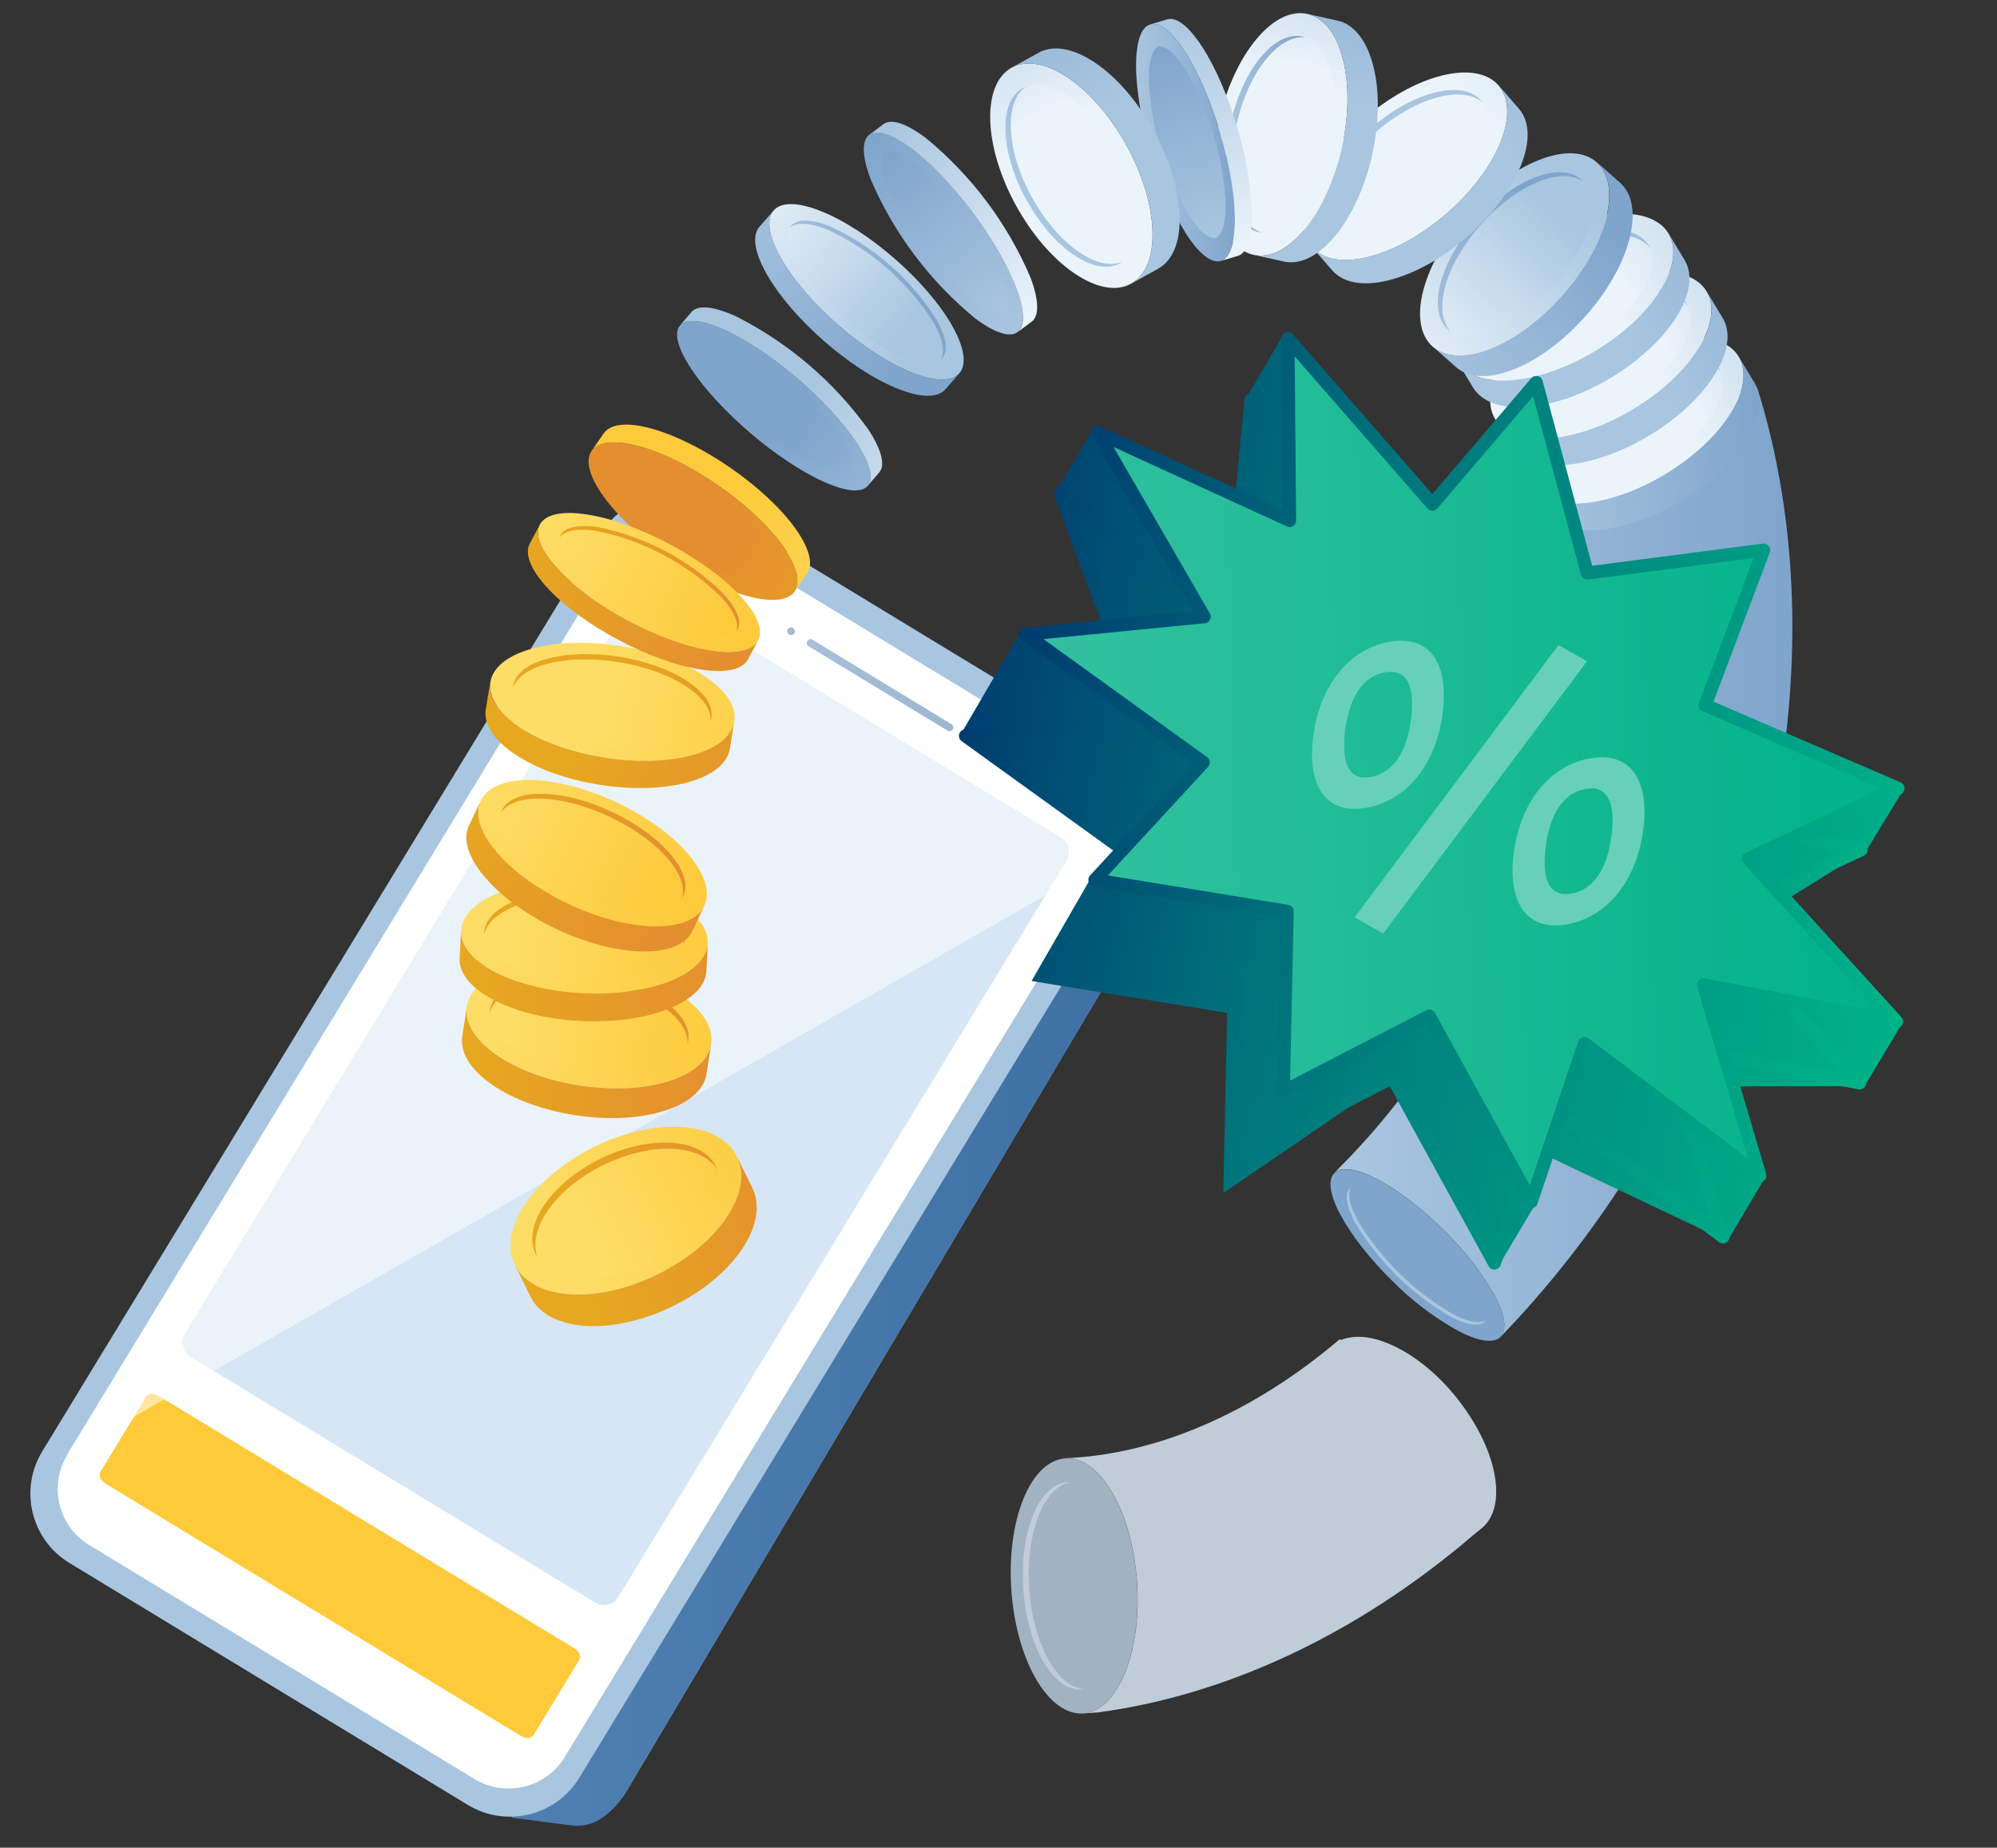 <svg width="456" height="422" viewBox="0 0 456 422" fill="none" xmlns="http://www.w3.org/2000/svg">
  <rect x="0" y="0" width="456" height="422" fill="#333333" stroke="none"/>
  <path d="M256.851 382.1C259.246 376.204 260.12 368.657 259.599 361.207C259.078 353.757 257.152 346.396 253.953 340.905C250.755 335.415 246.885 332.838 243.218 333.094C239.552 333.349 236.079 336.457 233.685 342.335C231.29 348.214 230.416 355.77 230.937 363.22C231.458 370.67 233.384 378.031 236.592 383.522C239.799 389.012 243.66 391.598 247.327 391.342C250.994 391.086 254.483 387.979 256.851 382.1Z" fill="#A1B2C1"/>
  <path d="M247.645 385.772C244.879 385.631 242.026 383.539 239.622 379.425C237.025 374.959 235.47 368.983 235.037 362.936C234.604 356.89 235.32 350.747 237.263 345.962C239.03 341.549 241.602 339.077 244.332 338.557C247.097 338.698 249.96 340.79 252.354 344.903C254.952 349.37 256.516 355.336 256.94 361.383C257.364 367.429 256.657 373.573 254.713 378.357C252.911 382.762 250.375 385.286 247.645 385.772Z" fill="#A1B2C1"/>
  <path d="M247.645 385.772C247.42 385.818 247.193 385.85 246.965 385.869C243.987 386.072 240.842 383.971 238.244 379.522C235.647 375.074 234.083 369.08 233.659 363.034C233.235 356.987 233.941 350.844 235.885 346.06C237.829 341.275 240.647 338.769 243.625 338.557C243.857 338.544 244.09 338.544 244.323 338.557C241.601 339.078 239.066 341.558 237.254 345.962C235.311 350.747 234.604 356.873 235.028 362.937C235.452 369.001 237.016 374.959 239.614 379.425C242.017 383.521 244.88 385.631 247.645 385.772Z" fill="#C0CCD7"/>
  <path fill-rule="evenodd" clip-rule="evenodd" d="M243.245 333.093C246.912 332.828 250.773 335.415 253.98 340.905C257.187 346.395 259.096 353.748 259.626 361.207C260.156 368.666 259.272 376.213 256.878 382.1C254.483 387.988 251.011 391.077 247.345 391.342L250.808 391.095C280.115 387.158 310.004 373.229 336.431 350.597L338.313 349.07C341.158 346.748 342.36 342.397 341.229 336.553C340.098 330.71 336.811 324.46 332.49 319.094C328.17 313.727 322.71 309.26 317.223 306.939C312.805 305.068 309.015 304.882 306.214 306.056C306.108 305.995 306.011 305.924 305.905 305.871L304.235 307.275L301.929 309.137C283.278 323.904 262.754 332.237 243.28 333.049L243.245 333.093Z" fill="#C0CCD7"/>
  <path d="M341.175 295.704C337.996 290.19 334.046 285.158 329.442 280.76C324.574 275.975 319.158 271.756 314.316 269.285C309.474 266.813 306.144 266.451 304.668 267.952C303.193 269.452 303.564 272.78 306.144 277.573C308.723 282.366 313.008 287.733 317.877 292.517C322.345 297.043 327.439 300.907 333.003 303.992C337.845 306.499 341.175 306.825 342.651 305.325C344.126 303.824 343.755 300.497 341.175 295.704Z" fill="#80A5CC"/>
  <path d="M339.329 301.501C338.004 302.384 335.424 302.04 331.801 300.159C322.815 294.973 315.306 287.577 309.987 278.675C308.052 275.082 307.645 272.496 308.538 271.172C309.863 270.289 312.443 270.633 316.066 272.513C325.054 277.693 332.564 285.087 337.88 293.989C339.815 297.582 340.221 300.159 339.329 301.501Z" fill="#80A5CC"/>
  <path d="M339.33 301.501C339.258 301.612 339.175 301.716 339.082 301.81C337.88 303.028 335.168 302.755 331.245 300.724C322.26 295.538 314.75 288.142 309.431 279.24C307.328 275.347 307.028 272.646 308.229 271.428C308.326 271.335 308.429 271.25 308.539 271.172C307.655 272.514 308.053 275.082 309.988 278.675C315.307 287.577 322.816 294.973 331.802 300.16C335.424 302.04 338.004 302.41 339.33 301.501Z" fill="#A9C6E0"/>
  <path fill-rule="evenodd" clip-rule="evenodd" d="M304.669 267.889L305.632 266.909C314.555 257.984 322.423 248.065 329.081 237.347C355.587 194.978 361.869 145.3 348.642 109.004C347.759 106.497 388.746 90.317 401.363 88.914C417.973 142.273 408.572 210.417 371.685 268.374C363.29 281.622 353.578 293.99 342.696 305.288H342.652C344.127 303.788 343.756 300.46 341.176 295.667C337.997 290.153 334.046 285.121 329.443 280.723C324.575 275.939 319.159 271.72 314.317 269.248C309.475 266.776 306.144 266.415 304.669 267.889Z" fill="url(#paint0_linear_13937_78142)"/>
  <path d="M361.055 115.016C367.24 114.566 374.123 112.041 380.299 108.307C386.475 104.573 391.935 99.648 395.195 94.405C398.455 89.162 398.915 84.589 397.015 81.447C395.115 78.305 390.83 76.592 384.646 77.034C378.461 77.475 371.578 80.017 365.402 83.742C359.226 87.467 353.775 92.41 350.506 97.653C347.237 102.896 346.795 107.469 348.695 110.611C350.594 113.753 354.923 115.466 361.055 115.016Z" fill="url(#paint1_linear_13937_78142)"/>
  <path d="M397.014 81.447L400.681 87.52C402.581 90.654 402.13 95.226 398.861 100.469C395.592 105.713 390.149 110.638 383.973 114.372C377.797 118.105 370.888 120.639 364.721 121.089C358.554 121.539 354.304 119.809 352.396 116.675L348.729 110.611C350.629 113.754 354.914 115.475 361.054 115.025C367.195 114.575 374.122 112.05 380.298 108.316C386.474 104.583 391.934 99.657 395.194 94.414C398.454 89.171 398.914 84.59 397.014 81.447Z" fill="url(#paint2_linear_13937_78142)"/>
  <path d="M353.66 108.43C352.511 105.915 353.006 102.463 355.427 98.526C358.078 94.263 362.495 90.264 367.522 87.237C372.55 84.209 378.125 82.144 383.161 81.782C387.782 81.446 391.113 82.665 392.774 84.801C393.922 87.316 393.428 90.776 391.007 94.704C388.356 98.968 383.939 102.975 378.911 106.003C373.884 109.031 368.309 111.087 363.282 111.449C358.661 111.784 355.356 110.619 353.66 108.43Z" fill="url(#paint3_linear_13937_78142)"/>
  <path d="M353.66 108.431C353.518 108.25 353.385 108.061 353.263 107.866C351.726 105.324 352.097 101.608 354.738 97.353C357.38 93.099 361.806 89.082 366.834 86.055C371.861 83.027 377.436 80.971 382.472 80.6C387.509 80.229 390.936 81.632 392.482 84.183C392.597 84.386 392.704 84.59 392.801 84.802C391.096 82.612 387.809 81.447 383.188 81.782C378.179 82.144 372.586 84.201 367.549 87.238C362.513 90.274 358.105 94.299 355.454 98.527C353.015 102.455 352.512 105.915 353.66 108.431Z" fill="url(#paint4_linear_13937_78142)"/>
  <path d="M353.722 100.106C359.906 99.656 366.789 97.123 372.974 93.389C379.159 89.655 384.601 84.73 387.861 79.486C391.121 74.243 391.581 69.679 389.681 66.537C387.782 63.395 383.497 61.673 377.356 62.124C371.216 62.574 364.288 65.098 358.113 68.832C351.937 72.566 346.477 77.491 343.216 82.743C339.956 87.995 339.497 92.55 341.396 95.692C343.296 98.835 347.555 100.556 353.722 100.106Z" fill="url(#paint5_linear_13937_78142)"/>
  <path d="M389.68 66.537L393.347 72.601C395.256 75.735 394.796 80.307 391.536 85.559C388.276 90.811 382.816 95.728 376.64 99.453C370.464 103.178 363.563 105.72 357.388 106.17C351.212 106.62 346.971 104.89 345.062 101.757L341.396 95.692C343.295 98.835 347.58 100.547 353.765 100.106C359.95 99.665 366.832 97.123 373.017 93.389C379.202 89.655 384.644 84.73 387.905 79.486C391.165 74.243 391.589 69.671 389.68 66.537Z" fill="url(#paint6_linear_13937_78142)"/>
  <path d="M346.326 93.522C345.177 91.006 345.672 87.546 348.093 83.618C350.744 79.355 355.161 75.347 360.197 72.32C365.234 69.292 370.8 67.236 375.827 66.865C380.448 66.538 383.779 67.703 385.44 69.884C386.588 72.408 386.094 75.859 383.673 79.787C381.022 84.051 376.604 88.058 371.586 91.086C366.567 94.114 360.984 96.17 355.948 96.541C351.327 96.876 348.031 95.711 346.326 93.522Z" fill="url(#paint7_linear_13937_78142)"/>
  <path d="M346.327 93.521C346.185 93.336 346.052 93.15 345.929 92.956C344.391 90.405 344.763 86.689 347.405 82.434C350.046 78.18 354.473 74.164 359.509 71.136C364.545 68.108 370.111 66.052 375.138 65.69C380.166 65.328 383.603 66.714 385.149 69.273C385.269 69.469 385.375 69.672 385.467 69.882C383.77 67.693 380.475 66.528 375.854 66.864C370.844 67.234 365.252 69.291 360.224 72.319C355.197 75.346 350.77 79.38 348.12 83.617C345.681 87.545 345.204 91.005 346.327 93.521Z" fill="url(#paint8_linear_13937_78142)"/>
  <path d="M345.019 86.866C351.203 86.415 358.095 83.882 364.271 80.157C370.447 76.432 375.907 71.498 379.167 66.255C382.427 61.012 382.887 56.439 380.979 53.297C379.07 50.154 374.794 48.433 368.653 48.883C362.513 49.334 355.586 51.858 349.41 55.592C343.234 59.326 337.783 64.251 334.513 69.503C331.244 74.755 330.794 79.319 332.746 82.461C334.699 85.603 338.861 87.316 345.019 86.866Z" fill="url(#paint9_linear_13937_78142)"/>
  <path d="M380.98 53.297L384.655 59.361C386.554 62.495 386.104 67.067 382.835 72.319C379.566 77.571 374.123 82.487 367.948 86.221C361.772 89.955 354.862 92.48 348.695 92.93C342.528 93.38 338.278 91.659 336.37 88.516L332.694 82.452C334.603 85.595 338.879 87.316 345.02 86.866C351.16 86.415 358.096 83.882 364.272 80.157C370.448 76.432 375.908 71.498 379.168 66.255C382.428 61.012 382.888 56.439 380.98 53.297Z" fill="url(#paint10_linear_13937_78142)"/>
  <path d="M337.633 80.281C336.484 77.766 336.979 74.306 339.4 70.378C342.05 66.114 346.468 62.116 351.495 59.088C356.522 56.06 362.097 53.995 367.125 53.633C371.754 53.298 375.077 54.463 376.746 56.652C377.895 59.167 377.391 62.628 374.979 66.556C372.329 70.819 367.911 74.818 362.883 77.854C357.856 80.891 352.281 82.938 347.254 83.3C342.633 83.636 339.329 82.471 337.633 80.281Z" fill="url(#paint11_linear_13937_78142)"/>
  <path d="M337.633 80.282C337.488 80.103 337.355 79.915 337.235 79.718C335.689 77.167 336.069 73.459 338.711 69.196C341.353 64.932 345.779 60.934 350.806 57.898C355.834 54.861 361.409 52.813 366.445 52.451C371.481 52.089 374.909 53.484 376.456 56.035C376.57 56.238 376.676 56.441 376.773 56.653C375.068 54.464 371.773 53.299 367.161 53.634C362.151 53.996 356.558 56.053 351.522 59.089C346.486 62.125 342.077 66.151 339.427 70.379C336.988 74.307 336.485 77.767 337.633 80.282Z" fill="url(#paint12_linear_13937_78142)"/>
  <path d="M340.195 79.744C345.955 77.484 351.804 73.026 356.593 67.633C361.382 62.24 365.146 55.929 366.701 49.979C368.256 44.03 367.346 39.502 364.598 37.066C361.85 34.629 357.273 34.25 351.513 36.501C345.752 38.752 339.921 43.209 335.123 48.594C330.325 53.978 326.579 60.307 325.016 66.248C323.452 72.188 324.37 76.716 327.118 79.152C329.866 81.589 334.443 81.995 340.195 79.744Z" fill="url(#paint13_linear_13937_78142)"/>
  <path d="M364.642 37.039L369.944 41.753C372.691 44.18 373.61 48.682 372.046 54.658C370.482 60.633 366.745 66.953 361.948 72.311C357.15 77.669 351.345 82.162 345.549 84.413C339.753 86.664 335.221 86.276 332.464 83.839L327.163 79.135C329.911 81.571 334.487 81.959 340.239 79.709C345.991 77.458 351.849 72.991 356.638 67.598C361.426 62.205 365.19 55.894 366.745 49.944C368.3 43.995 367.346 39.475 364.642 37.039Z" fill="url(#paint14_linear_13937_78142)"/>
  <path d="M331.183 75.638C329.345 73.573 328.797 70.121 329.964 65.646C331.236 60.791 334.284 55.654 338.172 51.285C342.059 46.915 346.812 43.279 351.486 41.443C355.807 39.765 359.297 39.907 361.568 41.487C363.414 43.552 363.962 47.004 362.787 51.479C361.523 56.334 358.484 61.462 354.588 65.84C350.691 70.218 345.947 73.846 341.273 75.673C336.952 77.359 333.462 77.227 331.183 75.638Z" fill="url(#paint15_linear_13937_78142)"/>
  <path d="M331.182 75.639C330.995 75.508 330.815 75.367 330.643 75.216C328.408 73.239 327.666 69.584 328.929 64.73C330.193 59.875 333.25 54.737 337.137 50.359C341.025 45.981 345.778 42.362 350.461 40.535C355.144 38.708 358.846 39.008 361.064 40.994C361.234 41.15 361.396 41.315 361.549 41.488C359.279 39.899 355.789 39.723 351.468 41.444C346.794 43.28 342.05 46.899 338.153 51.286C334.257 55.673 331.218 60.793 329.945 65.647C328.797 70.167 329.345 73.574 331.182 75.639Z" fill="url(#paint16_linear_13937_78142)"/>
  <path d="M134.986 382.966L64.348 338.832C54.629 332.776 51.298 320.295 56.847 310.877L165.239 127.542C167.58 123.578 163.286 123.737 163.286 123.737C163.286 123.737 170.557 127.595 170.752 127.533C176.168 125.829 182.131 127.745 187.539 131.125L258.442 174.033C268.161 180.088 271.492 192.57 265.952 201.988L142.876 409.42C140.641 413.198 136.391 414.478 132.557 415.952C131.726 416.27 126.036 414.346 126.036 414.346C126.036 414.346 139.916 386.056 134.986 382.966Z" fill="url(#paint17_linear_13937_78142)"/>
  <path d="M259.901 195.852L116.769 415.13L130.357 416.895C132.716 417.238 135.12 416.718 137.125 415.43C139.488 413.873 141.462 411.796 142.894 409.357L265.97 201.925C266.442 201.105 266.856 200.252 267.207 199.373L259.901 195.852Z" fill="url(#paint18_linear_13937_78142)"/>
  <path d="M253.621 170.972L162.673 115.728C153.917 110.409 142.504 113.189 137.18 121.936L9.639 331.505C4.316 340.252 7.098 351.655 15.854 356.974L106.802 412.218C115.558 417.537 126.971 414.757 132.295 406.01L259.835 196.441C265.159 187.694 262.377 176.291 253.621 170.972Z" fill="#A9C6E0"/>
  <path d="M252.031 172.155L162.352 117.681C154.013 112.616 143.143 115.263 138.073 123.594L11.528 331.526C6.458 339.857 9.108 350.717 17.446 355.782L107.126 410.256C115.465 415.322 126.335 412.674 131.405 404.343L257.95 196.411C263.02 188.08 260.37 177.221 252.031 172.155Z" fill="#A9C6E0"/>
  <path d="M249.076 175.04L161.147 121.63C154.059 117.324 144.82 119.575 140.51 126.656L15.37 332.28C11.06 339.361 13.313 348.592 20.401 352.897L108.329 406.308C115.417 410.613 124.657 408.363 128.966 401.282L254.106 195.658C258.416 188.576 256.164 179.346 249.076 175.04Z" fill="white"/>
  <path fill-rule="evenodd" clip-rule="evenodd" d="M131.133 376.459L36.242 318.82C35.129 318.14 33.847 318.219 33.379 318.996L22.909 336.191C22.441 336.968 22.962 338.142 24.066 338.839L118.958 396.488C120.071 397.158 121.352 397.079 121.82 396.302L132.273 379.107C132.759 378.287 132.273 377.113 131.133 376.459Z" fill="#FECA3A"/>
  <path d="M217.093 165.294L185.684 146.21C185.586 146.124 185.471 146.06 185.346 146.024C185.221 145.987 185.089 145.979 184.961 145.999C184.832 146.019 184.709 146.067 184.602 146.141C184.494 146.214 184.404 146.31 184.337 146.422C184.271 146.533 184.23 146.659 184.218 146.788C184.206 146.918 184.222 147.048 184.266 147.171C184.311 147.293 184.381 147.404 184.474 147.496C184.566 147.588 184.678 147.658 184.8 147.702L216.209 166.786C216.307 166.872 216.422 166.936 216.547 166.973C216.672 167.009 216.804 167.017 216.933 166.997C217.061 166.977 217.184 166.929 217.291 166.856C217.399 166.783 217.49 166.687 217.556 166.575C217.622 166.463 217.663 166.338 217.675 166.208C217.687 166.079 217.671 165.948 217.627 165.826C217.582 165.703 217.511 165.592 217.419 165.5C217.327 165.408 217.216 165.338 217.093 165.294Z" fill="url(#paint19_linear_13937_78142)"/>
  <path d="M180.4 143.315C180.287 143.342 180.181 143.39 180.087 143.459C179.993 143.527 179.913 143.613 179.852 143.712C179.737 143.912 179.706 144.15 179.764 144.374C179.792 144.487 179.843 144.594 179.912 144.688C179.982 144.782 180.07 144.861 180.17 144.921C180.375 145.042 180.618 145.083 180.851 145.036L181.01 144.983C181.063 144.958 181.113 144.929 181.16 144.895C181.205 144.861 181.247 144.823 181.284 144.78C181.327 144.739 181.362 144.691 181.39 144.639C181.451 144.541 181.491 144.432 181.508 144.318C181.525 144.204 181.518 144.088 181.487 143.977C181.419 143.752 181.271 143.56 181.07 143.438C180.87 143.316 180.631 143.272 180.4 143.315Z" fill="url(#paint20_linear_13937_78142)"/>
  <path d="M242.224 191.237L149.902 135.158C148.059 134.038 145.657 134.624 144.537 136.465L42.232 304.566C41.112 306.407 41.697 308.807 43.54 309.926L135.862 366.006C137.705 367.125 140.107 366.54 141.227 364.699L243.532 196.598C244.652 194.756 244.067 192.356 242.224 191.237Z" fill="#D6E6F4"/>
  <path opacity="0.5" d="M15.144 332.414L140.287 126.809C141.311 125.124 142.657 123.658 144.249 122.493C145.841 121.329 147.647 120.489 149.563 120.022C151.48 119.554 153.469 119.469 155.419 119.77C157.369 120.071 159.24 120.753 160.926 121.777L248.846 175.198C252.249 177.264 254.691 180.596 255.635 184.461C256.58 188.326 255.949 192.408 253.882 195.809L15.144 332.414Z" fill="white"/>
  <path d="M113.285 240.816C118.313 244.347 125.24 246.792 132.379 247.878C139.518 248.963 146.851 248.76 152.7 246.907C158.549 245.053 161.826 241.964 162.374 238.45C162.922 234.937 160.749 230.992 155.721 227.461C150.694 223.93 143.776 221.476 136.637 220.399C129.498 219.323 122.165 219.517 116.316 221.37C110.467 223.224 107.189 226.305 106.597 229.827C106.005 233.348 108.267 237.285 113.285 240.816Z" fill="url(#paint21_linear_13937_78142)"/>
  <path d="M162.385 238.477L161.334 245.265C160.795 248.796 157.517 251.886 151.615 253.73C145.713 255.575 138.424 255.805 131.294 254.693C124.163 253.58 117.237 251.162 112.209 247.631C107.182 244.1 105.017 240.164 105.556 236.642L106.608 229.854C106.06 233.384 108.242 237.312 113.261 240.843C118.279 244.374 125.215 246.819 132.354 247.905C139.492 248.99 146.826 248.787 152.675 246.934C158.524 245.08 161.846 241.999 162.385 238.477Z" fill="url(#paint22_linear_13937_78142)"/>
  <path d="M111.811 231.31C112.544 228.724 115.133 226.473 119.524 225.131C124.295 223.63 130.25 223.445 136.046 224.345C141.842 225.246 147.461 227.232 151.543 230.092C155.307 232.74 157.101 235.67 157.004 238.354C156.279 240.94 153.69 243.191 149.299 244.533C144.537 246.024 138.573 246.227 132.786 245.327C126.999 244.427 121.362 242.432 117.28 239.563C113.516 236.924 111.722 233.993 111.811 231.31Z" fill="url(#paint23_linear_13937_78142)"/>
  <path d="M111.812 231.309C111.819 231.085 111.84 230.861 111.874 230.638C112.315 227.787 114.975 225.263 119.728 223.771C124.481 222.279 130.463 222.085 136.25 222.977C142.037 223.868 147.665 225.872 151.747 228.74C155.829 231.609 157.596 234.805 157.155 237.665C157.117 237.885 157.067 238.103 157.004 238.318C157.102 235.67 155.317 232.704 151.544 230.056C147.462 227.196 141.825 225.21 136.047 224.309C130.269 223.409 124.287 223.594 119.525 225.095C115.142 226.472 112.545 228.723 111.812 231.309Z" fill="url(#paint24_linear_13937_78142)"/>
  <path d="M113.064 222.033C118.436 224.831 125.584 226.447 132.785 226.835C139.986 227.223 147.275 226.332 152.903 224.107C158.531 221.883 161.456 218.741 161.624 215.448C161.792 212.156 159.22 208.731 153.848 205.933C148.477 203.135 141.338 201.52 134.128 201.131C126.919 200.743 119.647 201.634 114.01 203.859C108.373 206.083 105.458 209.234 105.281 212.518C105.104 215.801 107.693 219.244 113.064 222.033Z" fill="url(#paint25_linear_13937_78142)"/>
  <path d="M161.625 215.448L161.298 221.795C161.13 225.078 158.205 228.23 152.568 230.454C146.931 232.678 139.669 233.552 132.459 233.181C125.249 232.811 118.11 231.178 112.73 228.38C107.349 225.581 104.778 222.148 104.955 218.864L105.282 212.518C105.114 215.801 107.693 219.235 113.065 222.033C118.437 224.831 125.585 226.446 132.786 226.835C139.987 227.223 147.276 226.332 152.904 224.107C158.532 221.883 161.43 218.741 161.625 215.448Z" fill="url(#paint26_linear_13937_78142)"/>
  <path d="M110.591 213.408C111.041 210.972 113.374 208.66 117.597 207C122.183 205.191 128.085 204.476 133.934 204.785C139.783 205.093 145.596 206.409 149.961 208.677C153.981 210.778 156.066 213.311 156.26 215.792C155.81 218.237 153.478 220.541 149.254 222.2C144.678 224.01 138.775 224.725 132.918 224.424C127.06 224.124 121.264 222.791 116.899 220.523C112.879 218.457 110.785 215.898 110.591 213.408Z" fill="url(#paint27_linear_13937_78142)"/>
  <path d="M110.591 213.409C110.578 213.203 110.578 212.997 110.591 212.791C110.732 210.143 113.109 207.566 117.659 205.73C122.209 203.894 128.147 203.205 134.005 203.505C139.862 203.805 145.658 205.138 150.023 207.407C154.387 209.675 156.482 212.465 156.34 215.139C156.326 215.346 156.3 215.553 156.261 215.757C156.066 213.277 153.981 210.743 149.961 208.642C145.597 206.374 139.8 205.05 133.934 204.75C128.067 204.45 122.174 205.156 117.598 206.965C113.383 208.669 111.068 210.973 110.591 213.409Z" fill="url(#paint28_linear_13937_78142)"/>
  <path d="M113.383 194.564C117.297 199.189 123.288 203.391 129.817 206.471C136.346 209.552 143.406 211.503 149.458 211.582C155.51 211.662 159.406 209.861 160.811 206.886C162.216 203.912 161.12 199.772 157.215 195.156C153.31 190.539 147.311 186.329 140.781 183.257C134.252 180.185 127.193 178.234 121.132 178.155C115.071 178.075 111.192 179.867 109.787 182.842C108.382 185.816 109.469 189.956 113.383 194.564Z" fill="url(#paint29_linear_13937_78142)"/>
  <path d="M160.812 206.885L158.1 212.623C156.704 215.598 152.799 217.398 146.756 217.31C140.712 217.222 133.644 215.289 127.115 212.208C120.585 209.127 114.586 204.917 110.672 200.301C106.758 195.684 105.68 191.544 107.076 188.57L109.788 182.832C108.384 185.807 109.479 189.955 113.385 194.563C117.29 199.171 123.289 203.39 129.818 206.471C136.348 209.551 143.407 211.502 149.459 211.581C155.511 211.661 159.416 209.86 160.812 206.885Z" fill="url(#paint30_linear_13937_78142)"/>
  <path d="M114.356 185.675C115.699 183.591 118.73 182.347 123.271 182.408C128.192 182.479 133.926 184.059 139.227 186.557C144.529 189.055 149.397 192.471 152.578 196.223C155.502 199.683 156.474 202.816 155.714 205.173C154.38 207.256 151.341 208.501 146.808 208.439C141.887 208.377 136.153 206.797 130.852 204.299C125.55 201.801 120.682 198.376 117.501 194.59C114.603 191.174 113.596 188.04 114.356 185.675Z" fill="url(#paint31_linear_13937_78142)"/>
  <path d="M114.356 185.674C114.417 185.478 114.491 185.286 114.577 185.1C115.717 182.691 118.889 181.225 123.801 181.287C128.714 181.349 134.457 182.938 139.758 185.436C145.059 187.934 149.927 191.359 153.108 195.101C156.289 198.844 157.163 202.216 156.023 204.634C155.935 204.82 155.829 204.996 155.723 205.173C156.483 202.807 155.511 199.682 152.578 196.222C149.397 192.471 144.529 189.055 139.228 186.557C133.927 184.059 128.184 182.47 123.271 182.408C118.739 182.346 115.699 183.591 114.356 185.674Z" fill="url(#paint32_linear_13937_78142)"/>
  <path d="M118.667 166.044C123.712 169.398 130.639 171.79 137.76 172.946C144.881 174.103 152.215 174.023 158.081 172.426C163.948 170.828 167.164 168.012 167.685 164.781C168.207 161.551 166.016 157.852 160.988 154.498C155.961 151.144 149.025 148.752 141.904 147.595C134.783 146.439 127.449 146.527 121.583 148.125C115.716 149.723 112.5 152.538 111.979 155.769C111.457 159 113.64 162.69 118.667 166.044Z" fill="url(#paint33_linear_13937_78142)"/>
  <path d="M167.659 164.782L166.643 171.04C166.131 174.28 162.879 177.086 157.039 178.684C151.199 180.282 143.874 180.361 136.718 179.205C129.561 178.049 122.67 175.674 117.634 172.302C112.598 168.93 110.406 165.241 110.928 162.019L111.953 155.787C111.422 159.027 113.623 162.716 118.65 166.07C123.677 169.425 130.622 171.817 137.743 172.973C144.864 174.129 152.197 174.05 158.064 172.452C163.931 170.855 167.138 168.021 167.659 164.782Z" fill="url(#paint34_linear_13937_78142)"/>
  <path d="M117.148 157.226C117.855 154.851 120.435 152.812 124.808 151.63C129.553 150.332 135.508 150.27 141.286 151.206C147.065 152.142 152.701 154.074 156.792 156.802C160.565 159.326 162.367 162.098 162.288 164.543C161.581 166.918 159.01 168.957 154.627 170.14C149.883 171.437 143.937 171.508 138.15 170.572C132.362 169.636 126.743 167.686 122.652 164.967C118.88 162.451 117.068 159.706 117.148 157.226Z" fill="url(#paint35_linear_13937_78142)"/>
  <path d="M117.147 157.225C117.152 157.022 117.169 156.818 117.201 156.616C117.625 153.968 120.266 151.7 125.002 150.438C129.738 149.175 135.702 149.069 141.489 150.005C147.276 150.941 152.895 152.883 156.995 155.61C161.094 158.338 162.862 161.321 162.437 163.961C162.4 164.166 162.35 164.37 162.287 164.57C162.367 162.08 160.564 159.344 156.792 156.828C152.701 154.101 147.073 152.168 141.286 151.232C135.499 150.297 129.552 150.349 124.808 151.656C120.434 152.821 117.854 154.851 117.147 157.225Z" fill="url(#paint36_linear_13937_78142)"/>
  <path d="M178.217 58.797C181.079 63.89 185.859 69.389 191.284 74.138C196.709 78.887 202.77 82.921 208.195 85.092C213.62 87.264 217.366 87.167 219.054 85.251C220.741 83.336 220.334 79.611 217.481 74.518C214.627 69.425 209.838 63.926 204.413 59.186C198.988 54.446 192.927 50.403 187.494 48.231C182.06 46.06 178.323 46.157 176.644 48.072C174.965 49.988 175.389 53.713 178.217 58.797Z" fill="url(#paint37_linear_13937_78142)"/>
  <path d="M219.089 85.251L215.846 88.941C214.168 90.856 210.413 90.954 204.988 88.782C199.563 86.611 193.502 82.603 188.077 77.828C182.653 73.052 177.873 67.58 175.01 62.487C172.147 57.394 171.767 53.66 173.437 51.762L176.68 48.072C175.001 49.979 175.399 53.713 178.252 58.797C181.106 63.881 185.895 69.389 191.32 74.138C196.745 78.887 202.806 82.921 208.231 85.092C213.656 87.264 217.41 87.167 219.089 85.251Z" fill="url(#paint38_linear_13937_78142)"/>
  <path d="M180.382 51.955C181.884 50.728 184.799 50.781 188.846 52.414C198.873 57.01 207.34 64.431 213.205 73.766C215.343 77.58 215.767 80.448 214.76 82.09C213.258 83.308 210.342 83.255 206.295 81.631C196.268 77.039 187.804 69.617 181.946 60.279C179.799 56.466 179.366 53.597 180.382 51.955Z" fill="url(#paint39_linear_13937_78142)"/>
  <path d="M180.382 51.957C180.464 51.819 180.558 51.689 180.664 51.568C182.025 50.015 185.082 49.935 189.5 51.692C199.535 56.281 208.003 63.707 213.859 73.053C216.182 77.184 216.509 80.212 215.131 81.765C215.022 81.88 214.908 81.99 214.786 82.092C215.803 80.45 215.369 77.581 213.231 73.768C207.366 64.433 198.9 57.011 188.872 52.416C184.791 50.791 181.884 50.747 180.382 51.957Z" fill="url(#paint40_linear_13937_78142)"/>
  <path d="M178.694 124.575C175.266 119.844 169.858 114.945 163.939 110.841C158.019 106.736 151.516 103.435 145.879 101.908C140.242 100.381 136.532 100.902 135.083 102.994C133.634 105.086 134.455 108.749 137.874 113.471C141.294 118.194 146.71 123.101 152.62 127.206C158.531 131.31 165.052 134.603 170.698 136.139C176.344 137.675 180.045 137.145 181.494 135.053C182.943 132.961 182.122 129.307 178.694 124.575Z" fill="url(#paint41_linear_13937_78142)"/>
  <path d="M135.083 102.994L137.875 98.96C139.315 96.868 143.034 96.312 148.68 97.865C154.326 99.419 160.802 102.703 166.74 106.807C172.677 110.912 178.067 115.802 181.495 120.533C184.923 125.264 185.727 128.919 184.287 131.011L181.486 135.053C182.935 132.961 182.122 129.298 178.694 124.576C175.266 119.853 169.858 114.946 163.939 110.841C158.019 106.737 151.516 103.435 145.88 101.908C140.243 100.381 136.523 100.902 135.083 102.994Z" fill="url(#paint42_linear_13937_78142)"/>
  <path d="M177.335 131.619C175.983 133.005 173.094 133.287 168.87 132.139C158.384 128.718 149.121 122.32 142.214 113.727C139.652 110.196 138.892 107.38 139.714 105.632C141.066 104.255 143.946 103.973 148.17 105.12C158.662 108.526 167.927 114.923 174.826 123.524C177.423 127.064 178.218 129.871 177.335 131.619Z" fill="url(#paint43_linear_13937_78142)"/>
  <path d="M195.658 101.184C192.513 96.382 187.548 91.086 182.061 86.399C176.574 81.712 170.575 77.634 165.335 75.286C160.096 72.938 156.633 72.744 155.263 74.35C153.894 75.957 154.618 79.337 157.764 84.13C160.909 88.924 165.866 94.228 171.352 98.915C176.839 103.603 182.838 107.672 188.086 110.028C193.334 112.385 196.78 112.571 198.15 110.964C199.519 109.358 198.795 105.977 195.658 101.184Z" fill="url(#paint44_linear_13937_78142)"/>
  <path d="M155.245 74.351L157.896 71.261C159.256 69.655 162.72 69.84 167.959 72.197C180.01 78.26 190.413 87.145 198.282 98.095C201.418 102.888 202.143 106.278 200.773 107.884L198.123 110.973C199.492 109.367 198.768 105.977 195.631 101.184C192.495 96.391 187.52 91.086 182.034 86.399C176.547 81.712 170.548 77.634 165.309 75.286C160.069 72.938 156.632 72.744 155.245 74.351Z" fill="url(#paint45_linear_13937_78142)"/>
  <path d="M194.349 107.239C193.077 108.228 190.382 107.963 186.468 106.198C176.682 101.271 168.231 94.055 161.836 85.163C159.477 81.571 158.805 78.984 159.583 77.546C160.855 76.557 163.541 76.822 167.464 78.578C177.251 83.501 185.7 90.719 192.088 99.613C194.447 103.17 195.127 105.792 194.349 107.239Z" fill="url(#paint46_linear_13937_78142)"/>
  <path d="M232.041 65.753C230.018 60.386 226.325 54.137 221.995 48.364C217.666 42.591 212.692 37.313 208.098 33.879C203.503 30.445 200.146 29.466 198.485 30.763C196.824 32.061 196.762 35.495 198.776 40.861C204.071 53.261 212.285 64.198 222.72 72.744C227.323 76.178 230.672 77.113 232.342 75.851C234.011 74.589 234.056 71.155 232.041 65.753Z" fill="url(#paint47_linear_13937_78142)"/>
  <path d="M198.485 30.799L201.737 28.362C203.416 27.091 206.755 28.027 211.35 31.47C221.785 40.015 229.999 50.953 235.293 63.352C237.308 68.719 237.272 72.179 235.594 73.45L232.342 75.887C234.021 74.624 234.056 71.156 232.042 65.789C230.027 60.422 226.325 54.172 221.996 48.4C217.667 42.627 212.692 37.348 208.098 33.915C203.504 30.481 200.164 29.563 198.485 30.799Z" fill="url(#paint48_linear_13937_78142)"/>
  <path d="M229.461 71.376C228.004 72.064 225.432 71.225 221.995 68.648C213.528 61.704 206.861 52.824 202.558 42.759C201.047 38.734 200.959 36.032 202.028 34.814C203.486 34.126 206.057 34.965 209.494 37.542C217.97 44.477 224.639 53.36 228.931 63.431C230.424 67.465 230.522 70.166 229.461 71.376Z" fill="url(#paint49_linear_13937_78142)"/>
  <path d="M312.453 58.69C318.461 57.199 324.822 53.535 330.282 48.813C335.742 44.091 340.275 38.3 342.598 32.58C344.922 26.86 344.587 22.279 342.183 19.508C339.78 16.736 335.283 15.765 329.284 17.248C323.285 18.731 316.914 22.403 311.463 27.125C306.012 31.848 301.47 37.638 299.147 43.367C296.823 49.095 297.15 53.668 299.562 56.439C301.974 59.211 306.462 60.147 312.453 58.69Z" fill="url(#paint50_linear_13937_78142)"/>
  <path d="M342.182 19.473L346.829 24.83C349.241 27.593 349.568 32.175 347.245 37.903C344.921 43.632 340.38 49.378 334.928 54.127C329.477 58.876 323.107 62.522 317.099 64.013C311.091 65.505 306.62 64.525 304.208 61.754L299.552 56.404C301.964 59.176 306.452 60.147 312.451 58.655C318.451 57.163 324.821 53.5 330.281 48.778C335.741 44.056 340.273 38.265 342.597 32.545C344.921 26.825 344.594 22.244 342.182 19.473Z" fill="url(#paint51_linear_13937_78142)"/>
  <path d="M304.05 53.395C302.486 51.109 302.389 47.622 304.129 43.332C306.029 38.681 309.705 33.984 314.131 30.154C318.558 26.323 323.735 23.331 328.612 22.121C333.11 21.009 336.564 21.6 338.605 23.463C340.16 25.749 340.257 29.244 338.517 33.526C336.626 38.177 332.951 42.873 328.524 46.713C324.098 50.553 318.92 53.527 314.043 54.737C309.546 55.884 306.1 55.293 304.05 53.395Z" fill="url(#paint52_linear_13937_78142)"/>
  <path d="M304.051 53.395C303.88 53.242 303.718 53.08 303.565 52.91C301.612 50.659 301.347 46.934 303.229 42.317C305.111 37.701 308.804 32.97 313.231 29.13C317.657 25.29 322.835 22.316 327.712 21.106C332.589 19.897 336.22 20.683 338.181 22.942C338.334 23.115 338.476 23.298 338.605 23.49C336.555 21.618 333.11 21.036 328.613 22.148C323.736 23.357 318.567 26.341 314.14 30.18C309.714 34.02 306.021 38.707 304.13 43.359C302.398 47.64 302.487 51.136 304.051 53.395Z" fill="url(#paint53_linear_13937_78142)"/>
  <path d="M297.944 52.344C301.884 47.578 304.827 40.87 306.399 33.808C307.972 26.747 308.166 19.429 306.638 13.444C305.109 7.46 302.105 3.982 298.518 3.179C294.931 2.375 290.743 4.273 286.811 9.031C282.88 13.789 279.928 20.506 278.356 27.567C276.783 34.629 276.589 41.955 278.126 47.94C279.664 53.925 282.65 57.402 286.237 58.206C289.824 59.009 294.012 57.102 297.944 52.344Z" fill="url(#paint54_linear_13937_78142)"/>
  <path d="M298.519 3.178L305.445 4.722C309.033 5.517 312.019 9.003 313.565 14.988C315.111 20.973 314.89 28.308 313.326 35.352C311.763 42.396 308.812 49.122 304.871 53.888C300.931 58.655 296.751 60.526 293.155 59.732L286.237 58.196C289.824 58.99 294.012 57.101 297.944 52.344C301.876 47.586 304.827 40.869 306.4 33.807C307.972 26.746 308.167 19.428 306.638 13.443C305.11 7.459 302.106 3.963 298.519 3.178Z" fill="url(#paint55_linear_13937_78142)"/>
  <path d="M288.075 53.129C285.425 52.246 283.304 49.475 282.147 44.991C280.901 40.127 281.069 34.16 282.35 28.449C283.631 22.738 286.008 17.257 289.207 13.39C292.158 9.86 295.285 8.253 298.042 8.536C300.693 9.418 302.813 12.199 303.97 16.683C305.216 21.538 305.057 27.505 303.785 33.216C302.513 38.927 300.109 44.399 296.92 48.266C293.96 51.84 290.832 53.394 288.075 53.129Z" fill="url(#paint56_linear_13937_78142)"/>
  <path d="M288.076 53.131C287.847 53.109 287.62 53.074 287.395 53.025C284.48 52.381 282.094 49.547 280.804 44.692C279.514 39.837 279.717 33.861 280.99 28.151C282.262 22.439 284.656 16.958 287.855 13.092C291.053 9.226 294.455 7.69 297.37 8.343C297.595 8.394 297.816 8.459 298.033 8.537C295.276 8.255 292.158 9.826 289.198 13.392C285.999 17.258 283.614 22.731 282.342 28.451C281.07 34.171 280.893 40.129 282.139 44.992C283.305 49.468 285.46 52.222 288.076 53.131Z" fill="url(#paint57_linear_13937_78142)"/>
  <path d="M281.979 50.031C281.979 44.294 280.654 37.153 278.595 30.241C276.536 23.33 273.7 16.648 270.59 11.828C267.48 7.009 264.662 4.979 262.638 5.579C260.615 6.179 259.387 9.427 259.414 15.156C259.44 20.885 260.73 28.026 262.797 34.937C264.625 41.407 267.317 47.6 270.802 53.35C273.921 58.17 276.722 60.2 278.754 59.6C280.786 58.999 282.005 55.76 281.979 50.031Z" fill="url(#paint58_linear_13937_78142)"/>
  <path d="M262.647 5.58L266.544 4.423C268.558 3.814 271.368 5.853 274.496 10.673C277.623 15.492 280.442 22.148 282.5 29.077C284.515 35.491 285.653 42.148 285.884 48.867C285.884 54.604 284.683 57.835 282.659 58.444L278.763 59.6C280.777 59 282.015 55.761 281.988 50.032C281.962 44.303 280.663 37.153 278.604 30.242C276.545 23.331 273.709 16.648 270.599 11.829C267.489 7.009 264.662 4.979 262.647 5.58Z" fill="url(#paint59_linear_13937_78142)"/>
  <path d="M277.605 54.375C276.006 54.516 273.885 52.839 271.553 49.229C266.01 39.783 262.836 29.138 262.302 18.202C262.302 13.903 263.132 11.344 264.546 10.584C266.154 10.443 268.274 12.12 270.607 15.731C276.151 25.172 279.325 35.815 279.858 46.748C279.884 51.047 279.027 53.616 277.605 54.375Z" fill="url(#paint60_linear_13937_78142)"/>
  <path d="M263.16 52.672C262.957 46.493 260.704 39.502 257.214 33.191C253.724 26.88 249.015 21.23 243.899 17.77C238.783 14.31 234.233 13.674 231.017 15.44C227.801 17.205 225.91 21.398 226.114 27.568C226.317 33.738 228.57 40.738 232.06 47.049C235.55 53.36 240.259 59.001 245.383 62.47C250.508 65.939 255.049 66.574 258.265 64.8C261.481 63.026 263.372 58.842 263.16 52.672Z" fill="url(#paint61_linear_13937_78142)"/>
  <path d="M231.017 15.439L237.201 12.023C240.417 10.257 244.968 10.875 250.092 14.344C255.217 17.813 259.917 23.454 263.398 29.765C266.879 36.076 269.141 43.076 269.353 49.246C269.565 55.416 267.666 59.6 264.45 61.374L258.265 64.799C261.49 63.033 263.372 58.841 263.168 52.671C262.965 46.501 260.712 39.501 257.222 33.19C253.732 26.878 249.023 21.229 243.908 17.769C238.792 14.309 234.233 13.673 231.017 15.439Z" fill="url(#paint62_linear_13937_78142)"/>
  <path d="M256.287 59.794C253.724 60.836 250.288 60.2 246.453 57.605C242.292 54.781 238.501 50.208 235.639 45.08C232.776 39.951 230.965 34.276 230.806 29.262C230.655 24.628 231.954 21.388 234.207 19.782C236.77 18.731 240.206 19.367 244.041 21.962C248.194 24.778 251.993 29.359 254.856 34.479C257.718 39.598 259.52 45.291 259.688 50.305C259.838 54.931 258.54 58.179 256.287 59.794Z" fill="url(#paint63_linear_13937_78142)"/>
  <path d="M256.285 59.794C256.097 59.928 255.903 60.051 255.702 60.164C253.096 61.603 249.393 61.047 245.241 58.267C241.088 55.486 237.289 50.87 234.418 45.75C231.546 40.631 229.761 34.937 229.594 29.923C229.426 24.91 230.954 21.511 233.569 20.073C233.775 19.961 233.987 19.864 234.206 19.781C231.944 21.388 230.672 24.627 230.804 29.253C230.963 34.275 232.801 39.942 235.637 45.079C238.473 50.217 242.29 54.789 246.451 57.605C250.277 60.2 253.723 60.835 256.285 59.794Z" fill="url(#paint64_linear_13937_78142)"/>
  <path d="M130.073 295.596C136.425 296.029 143.609 294.281 150.085 291.112C156.561 287.944 162.357 283.345 165.909 278.075C169.461 272.805 170.097 267.853 168.259 264.111C166.421 260.368 162.127 257.844 155.784 257.411C149.44 256.979 142.257 258.718 135.772 261.895C129.287 265.073 123.499 269.663 119.948 274.933C116.396 280.202 115.76 285.163 117.589 288.897C119.417 292.631 123.729 295.164 130.073 295.596Z" fill="url(#paint65_linear_13937_78142)"/>
  <path d="M168.26 264.111L171.794 271.332C173.623 275.065 172.987 280.017 169.435 285.296C165.884 290.574 160.097 295.156 153.62 298.333C147.144 301.511 139.952 303.241 133.599 302.809C127.247 302.376 122.953 299.843 121.115 296.109L117.581 288.889C119.41 292.631 123.721 295.156 130.065 295.597C136.409 296.038 143.601 294.282 150.077 291.113C156.553 287.944 162.35 283.345 165.901 278.076C169.453 272.806 170.098 267.889 168.26 264.111Z" fill="url(#paint66_linear_13937_78142)"/>
  <path d="M122.733 287.246C121.655 284.307 122.3 280.591 124.959 276.654C127.848 272.364 132.539 268.639 137.805 266.062C143.071 263.484 148.903 262.072 154.063 262.416C158.816 262.752 162.156 264.526 163.781 267.183C164.859 270.122 164.223 273.847 161.555 277.775C158.675 282.065 153.983 285.799 148.717 288.367C143.451 290.936 137.62 292.357 132.46 292.013C127.742 291.722 124.402 289.956 122.733 287.246Z" fill="url(#paint67_linear_13937_78142)"/>
  <path d="M122.731 287.247C122.598 287.026 122.466 286.797 122.351 286.567C120.866 283.54 121.388 279.506 124.268 275.234C127.148 270.961 131.849 267.21 137.115 264.641C142.38 262.073 148.212 260.651 153.371 261.005C158.531 261.358 162.021 263.406 163.506 266.451C163.621 266.689 163.718 266.927 163.815 267.175C162.154 264.526 158.814 262.761 154.096 262.408C148.936 262.064 143.105 263.476 137.839 266.053C132.573 268.631 127.873 272.365 124.992 276.646C122.298 280.583 121.671 284.308 122.731 287.247Z" fill="url(#paint68_linear_13937_78142)"/>
  <path d="M127.273 129.889C131.231 134.187 137.142 138.433 143.521 141.814C149.9 145.195 156.721 147.728 162.499 148.593C168.277 149.458 171.9 148.505 173.102 146.263C174.303 144.021 173.057 140.472 169.108 136.174C165.159 131.875 159.239 127.638 152.86 124.257C146.481 120.877 139.651 118.343 133.873 117.478C128.095 116.613 124.472 117.566 123.27 119.809C122.069 122.051 123.323 125.599 127.273 129.889Z" fill="url(#paint69_linear_13937_78142)"/>
  <path d="M173.101 146.263L170.796 150.597C169.603 152.839 165.971 153.801 160.193 152.936C154.415 152.071 147.585 149.538 141.215 146.157C134.845 142.776 128.916 138.531 124.967 134.232C121.017 129.933 119.78 126.393 120.973 124.143L123.279 119.809C122.086 122.059 123.323 125.59 127.273 129.889C131.222 134.188 137.142 138.433 143.521 141.814C149.9 145.195 156.721 147.728 162.499 148.593C168.277 149.458 171.909 148.505 173.101 146.263Z" fill="url(#paint70_linear_13937_78142)"/>
  <path d="M127.776 122.738C128.951 121.211 131.787 120.593 136.116 121.247C146.929 123.421 156.874 128.697 164.734 136.429C167.694 139.659 168.762 142.343 168.153 144.179C166.978 145.706 164.142 146.324 159.812 145.671C148.999 143.503 139.055 138.226 131.204 130.488C128.244 127.266 127.157 124.574 127.776 122.738Z" fill="url(#paint71_linear_13937_78142)"/>
  <path d="M127.776 122.738C127.822 122.586 127.881 122.439 127.953 122.297C128.925 120.47 131.876 119.693 136.567 120.399C147.381 122.569 157.325 127.85 165.176 135.59C168.392 139.121 169.39 141.945 168.427 143.773C168.349 143.914 168.261 144.05 168.163 144.179C168.772 142.343 167.694 139.651 164.735 136.429C156.875 128.697 146.93 123.421 136.117 121.247C131.788 120.593 128.951 121.211 127.776 122.738Z" fill="url(#paint72_linear_13937_78142)"/>
  <path fill-rule="evenodd" clip-rule="evenodd" d="M313.361 138.345L293.225 76.133L284.991 90.168L280.741 142.061L249.818 97.618L241.177 112.235L261.233 164.058L233.154 144.127L219.548 167.403L261.03 197.335L248.961 200.76L235.549 224.054L280.202 231.345L279.328 272.479L317.956 246.086L341.97 289.532L350.284 275.55L348.084 261.542L394.399 283.53L402.854 269.275L375.252 248.143L425.755 248.09L434.157 234.064L385.528 219.341L426.303 194.078L434.688 180.29L375.641 184.271L388.991 148.858L348.738 154.083L337.066 110.558L313.361 138.345Z" fill="url(#paint73_linear_13937_78142)"/>
  <path fill-rule="evenodd" clip-rule="evenodd" d="M313.362 138.344L285.672 91.35L280.742 142.06L242.211 112.79L261.234 164.057L220.468 168.064L261.031 197.334L242.45 215.121L285.504 222.147L284.63 263.289L317.957 246.085L341.238 288.463L353.395 252.344L393.428 282.505L380.555 238.944L424.643 247.321L390.83 210.142L424.97 194.068L375.642 184.271L388.992 148.857L348.739 154.083L337.067 110.557L313.362 138.344Z" stroke="url(#paint74_linear_13937_78142)" stroke-width="3" stroke-linecap="round" stroke-linejoin="round"/>
  <path fill-rule="evenodd" clip-rule="evenodd" d="M327.083 115.139L294.092 77.342L294.463 118.864L250.622 98.773L274.955 140.851L234.188 144.868L274.751 174.138L250.004 200.972L293.915 208.139L293.04 249.272L326.376 232.078L349.648 274.447L361.806 238.336L401.847 268.497L388.974 224.937L433.062 233.313L399.25 196.134L433.389 180.061L389.363 161.065L402.713 125.652L362.459 130.877L350.788 87.36L327.083 115.139Z" fill="url(#paint75_linear_13937_78142)"/>
  <path d="M327.083 115.139L294.092 77.342L294.463 118.864L250.622 98.773L274.955 140.851L234.188 144.868L274.751 174.138L250.004 200.972L293.915 208.139L293.04 249.272L326.376 232.078L349.648 274.447L361.806 238.336L401.847 268.497L388.974 224.937L433.062 233.313L399.25 196.134L433.389 180.061L389.363 161.065L402.713 125.652L362.459 130.877L350.788 87.36L327.083 115.139Z" stroke="url(#paint76_linear_13937_78142)" stroke-width="3" stroke-linecap="round" stroke-linejoin="round"/>
  <path d="M355.868 147.33L309.323 209.516L315.835 213.214L362.379 151.029L355.868 147.33Z" fill="#66D1B8"/>
  <path d="M312.355 184.43C321.826 182.559 328.108 173.838 329.46 162.619C330.812 151.4 326.412 144.779 316.94 146.651C307.469 148.522 301.187 157.243 299.826 168.462C298.466 179.681 302.936 186.292 312.355 184.43ZM316.092 153.598C321.066 152.618 323.16 156.36 322.215 164.049C321.27 171.737 318.177 176.406 313.203 177.421C308.229 178.436 306.197 174.711 307.133 167.023C308.07 159.335 311.118 154.577 316.092 153.598Z" fill="#66D1B8"/>
  <path d="M362.733 173.272C353.315 175.135 346.98 183.865 345.619 195.084C344.259 206.303 348.729 212.914 358.148 211.052C367.566 209.189 373.901 200.459 375.262 189.231C376.622 178.003 372.205 171.401 362.733 173.272ZM359.005 204.043C354.022 205.023 351.99 201.333 352.926 193.636C353.863 185.939 356.911 181.208 361.894 180.219C366.877 179.23 368.962 182.991 368.008 190.661C367.054 198.332 363.979 203.054 359.005 204.043Z" fill="#66D1B8"/>
  <defs>
    <linearGradient id="paint0_linear_13937_78142" x1="304.669" y1="88.914" x2="406.539" y2="87.636" gradientUnits="userSpaceOnUse">
      <stop stop-color="#A9C6E0"/>
      <stop offset="1" stop-color="#80A5CC"/>
    </linearGradient>
    <linearGradient id="paint1_linear_13937_78142" x1="379.022" y1="91.354" x2="427.333" y2="61.696" gradientUnits="userSpaceOnUse">
      <stop stop-color="#ECF4FB"/>
      <stop offset="1" stop-color="#A9C6E0"/>
    </linearGradient>
    <linearGradient id="paint2_linear_13937_78142" x1="348.729" y1="81.447" x2="400.363" y2="79.656" gradientUnits="userSpaceOnUse">
      <stop stop-color="#A9C6E0"/>
      <stop offset="1" stop-color="#80A5CC"/>
    </linearGradient>
    <linearGradient id="paint3_linear_13937_78142" x1="383.981" y1="89.166" x2="423.137" y2="65.127" gradientUnits="userSpaceOnUse">
      <stop stop-color="#ECF4FB"/>
      <stop offset="1" stop-color="#A9C6E0"/>
    </linearGradient>
    <linearGradient id="paint4_linear_13937_78142" x1="380.72" y1="83.94" x2="419.953" y2="59.855" gradientUnits="userSpaceOnUse">
      <stop stop-color="#A9C6E0"/>
      <stop offset="1" stop-color="#80A5CC"/>
    </linearGradient>
    <linearGradient id="paint5_linear_13937_78142" x1="371.627" y1="76.526" x2="419.938" y2="46.867" gradientUnits="userSpaceOnUse">
      <stop stop-color="#ECF4FB"/>
      <stop offset="1" stop-color="#A9C6E0"/>
    </linearGradient>
    <linearGradient id="paint6_linear_13937_78142" x1="377.223" y1="85.642" x2="425.534" y2="55.983" gradientUnits="userSpaceOnUse">
      <stop stop-color="#A9C6E0"/>
      <stop offset="1" stop-color="#80A5CC"/>
    </linearGradient>
    <linearGradient id="paint7_linear_13937_78142" x1="376.59" y1="74.346" x2="415.746" y2="50.307" gradientUnits="userSpaceOnUse">
      <stop stop-color="#ECF4FB"/>
      <stop offset="1" stop-color="#A9C6E0"/>
    </linearGradient>
    <linearGradient id="paint8_linear_13937_78142" x1="373.329" y1="69.118" x2="412.561" y2="45.033" gradientUnits="userSpaceOnUse">
      <stop stop-color="#A9C6E0"/>
      <stop offset="1" stop-color="#80A5CC"/>
    </linearGradient>
    <linearGradient id="paint9_linear_13937_78142" x1="362.86" y1="63.381" x2="411.17" y2="33.723" gradientUnits="userSpaceOnUse">
      <stop stop-color="#ECF4FB"/>
      <stop offset="1" stop-color="#A9C6E0"/>
    </linearGradient>
    <linearGradient id="paint10_linear_13937_78142" x1="368.457" y1="72.497" x2="416.767" y2="42.839" gradientUnits="userSpaceOnUse">
      <stop stop-color="#A9C6E0"/>
      <stop offset="1" stop-color="#80A5CC"/>
    </linearGradient>
    <linearGradient id="paint11_linear_13937_78142" x1="367.823" y1="61.201" x2="406.987" y2="37.157" gradientUnits="userSpaceOnUse">
      <stop stop-color="#ECF4FB"/>
      <stop offset="1" stop-color="#A9C6E0"/>
    </linearGradient>
    <linearGradient id="paint12_linear_13937_78142" x1="364.562" y1="55.975" x2="403.802" y2="31.885" gradientUnits="userSpaceOnUse">
      <stop stop-color="#A9C6E0"/>
      <stop offset="1" stop-color="#80A5CC"/>
    </linearGradient>
    <linearGradient id="paint13_linear_13937_78142" x1="295.51" y1="64.164" x2="333.031" y2="22.151" gradientUnits="userSpaceOnUse">
      <stop stop-color="#ECF4FB"/>
      <stop offset="1" stop-color="#A9C6E0"/>
    </linearGradient>
    <linearGradient id="paint14_linear_13937_78142" x1="303.535" y1="71.33" x2="341.056" y2="29.317" gradientUnits="userSpaceOnUse">
      <stop stop-color="#A9C6E0"/>
      <stop offset="1" stop-color="#80A5CC"/>
    </linearGradient>
    <linearGradient id="paint15_linear_13937_78142" x1="299.557" y1="60.621" x2="329.974" y2="26.563" gradientUnits="userSpaceOnUse">
      <stop stop-color="#ECF4FB"/>
      <stop offset="1" stop-color="#A9C6E0"/>
    </linearGradient>
    <linearGradient id="paint16_linear_13937_78142" x1="294.903" y1="56.526" x2="325.379" y2="22.402" gradientUnits="userSpaceOnUse">
      <stop stop-color="#A9C6E0"/>
      <stop offset="1" stop-color="#80A5CC"/>
    </linearGradient>
    <linearGradient id="paint17_linear_13937_78142" x1="54.17" y1="269.823" x2="268.62" y2="269.823" gradientUnits="userSpaceOnUse">
      <stop stop-color="#A9C6E0"/>
      <stop offset="1" stop-color="#80A5CC"/>
    </linearGradient>
    <linearGradient id="paint18_linear_13937_78142" x1="116.769" y1="195.852" x2="263.256" y2="193.265" gradientUnits="userSpaceOnUse">
      <stop stop-color="#4F7FB0"/>
      <stop offset="1" stop-color="#3E70A4"/>
    </linearGradient>
    <linearGradient id="paint19_linear_13937_78142" x1="184.214" y1="145.988" x2="216.755" y2="144.643" gradientUnits="userSpaceOnUse">
      <stop stop-color="#4F7FB0"/>
      <stop offset="1" stop-color="#3E70A4"/>
    </linearGradient>
    <linearGradient id="paint20_linear_13937_78142" x1="179.735" y1="143.299" x2="181.47" y2="143.253" gradientUnits="userSpaceOnUse">
      <stop stop-color="#4F7FB0"/>
      <stop offset="1" stop-color="#3E70A4"/>
    </linearGradient>
    <linearGradient id="paint21_linear_13937_78142" x1="114.752" y1="205.803" x2="170.596" y2="214.352" gradientUnits="userSpaceOnUse">
      <stop stop-color="#FDDD66"/>
      <stop offset="1" stop-color="#FDCA3C"/>
    </linearGradient>
    <linearGradient id="paint22_linear_13937_78142" x1="113.173" y1="216.128" x2="169.017" y2="224.677" gradientUnits="userSpaceOnUse">
      <stop stop-color="#E7A720"/>
      <stop offset="1" stop-color="#E48E30"/>
    </linearGradient>
    <linearGradient id="paint23_linear_13937_78142" x1="119.943" y1="207.272" x2="165.206" y2="214.202" gradientUnits="userSpaceOnUse">
      <stop stop-color="#FDDD66"/>
      <stop offset="1" stop-color="#FDCA3C"/>
    </linearGradient>
    <linearGradient id="paint24_linear_13937_78142" x1="120.811" y1="201.315" x2="166.17" y2="208.259" gradientUnits="userSpaceOnUse">
      <stop stop-color="#E7A720"/>
      <stop offset="1" stop-color="#E48E30"/>
    </linearGradient>
    <linearGradient id="paint25_linear_13937_78142" x1="111.204" y1="201.635" x2="167.624" y2="204.494" gradientUnits="userSpaceOnUse">
      <stop stop-color="#FDDD66"/>
      <stop offset="1" stop-color="#FDCA3C"/>
    </linearGradient>
    <linearGradient id="paint26_linear_13937_78142" x1="110.718" y1="211.23" x2="167.139" y2="214.089" gradientUnits="userSpaceOnUse">
      <stop stop-color="#E7A720"/>
      <stop offset="1" stop-color="#E48E30"/>
    </linearGradient>
    <linearGradient id="paint27_linear_13937_78142" x1="116.518" y1="202.521" x2="162.256" y2="204.839" gradientUnits="userSpaceOnUse">
      <stop stop-color="#FDDD66"/>
      <stop offset="1" stop-color="#FDCA3C"/>
    </linearGradient>
    <linearGradient id="paint28_linear_13937_78142" x1="116.754" y1="196.99" x2="162.581" y2="199.313" gradientUnits="userSpaceOnUse">
      <stop stop-color="#E7A720"/>
      <stop offset="1" stop-color="#E48E30"/>
    </linearGradient>
    <linearGradient id="paint29_linear_13937_78142" x1="96.112" y1="203.934" x2="146.845" y2="228.252" gradientUnits="userSpaceOnUse">
      <stop stop-color="#FDDD66"/>
      <stop offset="1" stop-color="#FDCA3C"/>
    </linearGradient>
    <linearGradient id="paint30_linear_13937_78142" x1="91.98" y1="212.557" x2="142.713" y2="236.874" gradientUnits="userSpaceOnUse">
      <stop stop-color="#E7A720"/>
      <stop offset="1" stop-color="#E48E30"/>
    </linearGradient>
    <linearGradient id="paint31_linear_13937_78142" x1="100.657" y1="206.787" x2="141.783" y2="226.5" gradientUnits="userSpaceOnUse">
      <stop stop-color="#FDDD66"/>
      <stop offset="1" stop-color="#FDCA3C"/>
    </linearGradient>
    <linearGradient id="paint32_linear_13937_78142" x1="103" y1="201.798" x2="144.205" y2="221.549" gradientUnits="userSpaceOnUse">
      <stop stop-color="#E7A720"/>
      <stop offset="1" stop-color="#E48E30"/>
    </linearGradient>
    <linearGradient id="paint33_linear_13937_78142" x1="133.42" y1="154.43" x2="189.221" y2="163.739" gradientUnits="userSpaceOnUse">
      <stop stop-color="#FDDD66"/>
      <stop offset="1" stop-color="#FDCA3C"/>
    </linearGradient>
    <linearGradient id="paint34_linear_13937_78142" x1="131.839" y1="163.911" x2="187.639" y2="173.22" gradientUnits="userSpaceOnUse">
      <stop stop-color="#E7A720"/>
      <stop offset="1" stop-color="#E48E30"/>
    </linearGradient>
    <linearGradient id="paint35_linear_13937_78142" x1="138.601" y1="155.903" x2="183.845" y2="163.451" gradientUnits="userSpaceOnUse">
      <stop stop-color="#FDDD66"/>
      <stop offset="1" stop-color="#FDCA3C"/>
    </linearGradient>
    <linearGradient id="paint36_linear_13937_78142" x1="139.467" y1="150.436" x2="184.798" y2="157.998" gradientUnits="userSpaceOnUse">
      <stop stop-color="#E7A720"/>
      <stop offset="1" stop-color="#E48E30"/>
    </linearGradient>
    <linearGradient id="paint37_linear_13937_78142" x1="161.995" y1="47.861" x2="204.496" y2="84.853" gradientUnits="userSpaceOnUse">
      <stop stop-color="#ECF4FB"/>
      <stop offset="1" stop-color="#A9C6E0"/>
    </linearGradient>
    <linearGradient id="paint38_linear_13937_78142" x1="157.129" y1="53.452" x2="199.63" y2="90.444" gradientUnits="userSpaceOnUse">
      <stop stop-color="#A9C6E0"/>
      <stop offset="1" stop-color="#80A5CC"/>
    </linearGradient>
    <linearGradient id="paint39_linear_13937_78142" x1="165.687" y1="51.75" x2="200.134" y2="81.733" gradientUnits="userSpaceOnUse">
      <stop stop-color="#ECF4FB"/>
      <stop offset="1" stop-color="#A9C6E0"/>
    </linearGradient>
    <linearGradient id="paint40_linear_13937_78142" x1="168.456" y1="48.503" x2="202.977" y2="78.549" gradientUnits="userSpaceOnUse">
      <stop stop-color="#A9C6E0"/>
      <stop offset="1" stop-color="#80A5CC"/>
    </linearGradient>
    <linearGradient id="paint41_linear_13937_78142" x1="212.488" y1="147.87" x2="166.356" y2="115.547" gradientUnits="userSpaceOnUse">
      <stop stop-color="#E7A720"/>
      <stop offset="1" stop-color="#E48E30"/>
    </linearGradient>
    <linearGradient id="paint42_linear_13937_78142" x1="216.746" y1="141.793" x2="170.615" y2="109.471" gradientUnits="userSpaceOnUse">
      <stop stop-color="#FDDD66"/>
      <stop offset="1" stop-color="#FDCA3C"/>
    </linearGradient>
    <linearGradient id="paint43_linear_13937_78142" x1="208.381" y1="144.433" x2="170.991" y2="118.234" gradientUnits="userSpaceOnUse">
      <stop stop-color="#E7A720"/>
      <stop offset="1" stop-color="#E48E30"/>
    </linearGradient>
    <linearGradient id="paint44_linear_13937_78142" x1="209.645" y1="146.344" x2="167.078" y2="109.343" gradientUnits="userSpaceOnUse">
      <stop stop-color="#A9C6E0"/>
      <stop offset="1" stop-color="#80A5CC"/>
    </linearGradient>
    <linearGradient id="paint45_linear_13937_78142" x1="213.659" y1="141.726" x2="171.092" y2="104.725" gradientUnits="userSpaceOnUse">
      <stop stop-color="#ECF4FB"/>
      <stop offset="1" stop-color="#A9C6E0"/>
    </linearGradient>
    <linearGradient id="paint46_linear_13937_78142" x1="205.843" y1="142.571" x2="171.342" y2="112.581" gradientUnits="userSpaceOnUse">
      <stop stop-color="#A9C6E0"/>
      <stop offset="1" stop-color="#80A5CC"/>
    </linearGradient>
    <linearGradient id="paint47_linear_13937_78142" x1="197.958" y1="102.695" x2="164.146" y2="57.57" gradientUnits="userSpaceOnUse">
      <stop stop-color="#A9C6E0"/>
      <stop offset="1" stop-color="#80A5CC"/>
    </linearGradient>
    <linearGradient id="paint48_linear_13937_78142" x1="202.825" y1="99.049" x2="169.013" y2="53.923" gradientUnits="userSpaceOnUse">
      <stop stop-color="#ECF4FB"/>
      <stop offset="1" stop-color="#A9C6E0"/>
    </linearGradient>
    <linearGradient id="paint49_linear_13937_78142" x1="195.069" y1="98.185" x2="167.664" y2="61.609" gradientUnits="userSpaceOnUse">
      <stop stop-color="#A9C6E0"/>
      <stop offset="1" stop-color="#80A5CC"/>
    </linearGradient>
    <linearGradient id="paint50_linear_13937_78142" x1="334.383" y1="22.809" x2="377.281" y2="-14.361" gradientUnits="userSpaceOnUse">
      <stop stop-color="#ECF4FB"/>
      <stop offset="1" stop-color="#A9C6E0"/>
    </linearGradient>
    <linearGradient id="paint51_linear_13937_78142" x1="341.433" y1="30.947" x2="384.331" y2="-6.223" gradientUnits="userSpaceOnUse">
      <stop stop-color="#A9C6E0"/>
      <stop offset="1" stop-color="#80A5CC"/>
    </linearGradient>
    <linearGradient id="paint52_linear_13937_78142" x1="338.902" y1="19.812" x2="373.677" y2="-10.321" gradientUnits="userSpaceOnUse">
      <stop stop-color="#ECF4FB"/>
      <stop offset="1" stop-color="#A9C6E0"/>
    </linearGradient>
    <linearGradient id="paint53_linear_13937_78142" x1="334.805" y1="15.151" x2="369.647" y2="-15.039" gradientUnits="userSpaceOnUse">
      <stop stop-color="#A9C6E0"/>
      <stop offset="1" stop-color="#80A5CC"/>
    </linearGradient>
    <linearGradient id="paint54_linear_13937_78142" x1="301.512" y1="22.119" x2="313.713" y2="-33.159" gradientUnits="userSpaceOnUse">
      <stop stop-color="#ECF4FB"/>
      <stop offset="1" stop-color="#A9C6E0"/>
    </linearGradient>
    <linearGradient id="paint55_linear_13937_78142" x1="311.975" y1="24.428" x2="324.176" y2="-30.851" gradientUnits="userSpaceOnUse">
      <stop stop-color="#A9C6E0"/>
      <stop offset="1" stop-color="#80A5CC"/>
    </linearGradient>
    <linearGradient id="paint56_linear_13937_78142" x1="303.373" y1="17.036" x2="313.264" y2="-27.776" gradientUnits="userSpaceOnUse">
      <stop stop-color="#ECF4FB"/>
      <stop offset="1" stop-color="#A9C6E0"/>
    </linearGradient>
    <linearGradient id="paint57_linear_13937_78142" x1="279.931" y1="8.197" x2="297.561" y2="8.013" gradientUnits="userSpaceOnUse">
      <stop stop-color="#A9C6E0"/>
      <stop offset="1" stop-color="#80A5CC"/>
    </linearGradient>
    <linearGradient id="paint58_linear_13937_78142" x1="259.413" y1="5.477" x2="281.391" y2="5.239" gradientUnits="userSpaceOnUse">
      <stop stop-color="#A9C6E0"/>
      <stop offset="1" stop-color="#80A5CC"/>
    </linearGradient>
    <linearGradient id="paint59_linear_13937_78142" x1="222.143" y1="76.144" x2="206.329" y2="21.871" gradientUnits="userSpaceOnUse">
      <stop stop-color="#ECF4FB"/>
      <stop offset="1" stop-color="#A9C6E0"/>
    </linearGradient>
    <linearGradient id="paint60_linear_13937_78142" x1="215.133" y1="72.608" x2="202.313" y2="28.61" gradientUnits="userSpaceOnUse">
      <stop stop-color="#A9C6E0"/>
      <stop offset="1" stop-color="#80A5CC"/>
    </linearGradient>
    <linearGradient id="paint61_linear_13937_78142" x1="266.211" y1="17.084" x2="238.676" y2="-32.269" gradientUnits="userSpaceOnUse">
      <stop stop-color="#ECF4FB"/>
      <stop offset="1" stop-color="#A9C6E0"/>
    </linearGradient>
    <linearGradient id="paint62_linear_13937_78142" x1="275.578" y1="11.856" x2="248.044" y2="-37.496" gradientUnits="userSpaceOnUse">
      <stop stop-color="#A9C6E0"/>
      <stop offset="1" stop-color="#80A5CC"/>
    </linearGradient>
    <linearGradient id="paint63_linear_13937_78142" x1="264.258" y1="12.042" x2="241.94" y2="-27.959" gradientUnits="userSpaceOnUse">
      <stop stop-color="#ECF4FB"/>
      <stop offset="1" stop-color="#A9C6E0"/>
    </linearGradient>
    <linearGradient id="paint64_linear_13937_78142" x1="258.882" y1="15.09" x2="236.518" y2="-24.996" gradientUnits="userSpaceOnUse">
      <stop stop-color="#A9C6E0"/>
      <stop offset="1" stop-color="#80A5CC"/>
    </linearGradient>
    <linearGradient id="paint65_linear_13937_78142" x1="130.478" y1="287.207" x2="181.24" y2="262.366" gradientUnits="userSpaceOnUse">
      <stop stop-color="#FDDD66"/>
      <stop offset="1" stop-color="#FDCA3C"/>
    </linearGradient>
    <linearGradient id="paint66_linear_13937_78142" x1="135.833" y1="298.146" x2="186.594" y2="273.306" gradientUnits="userSpaceOnUse">
      <stop stop-color="#E7A720"/>
      <stop offset="1" stop-color="#E48E30"/>
    </linearGradient>
    <linearGradient id="paint67_linear_13937_78142" x1="135.641" y1="285.572" x2="176.792" y2="265.435" gradientUnits="userSpaceOnUse">
      <stop stop-color="#FDDD66"/>
      <stop offset="1" stop-color="#FDCA3C"/>
    </linearGradient>
    <linearGradient id="paint68_linear_13937_78142" x1="132.517" y1="279.292" x2="173.747" y2="259.116" gradientUnits="userSpaceOnUse">
      <stop stop-color="#E7A720"/>
      <stop offset="1" stop-color="#E48E30"/>
    </linearGradient>
    <linearGradient id="paint69_linear_13937_78142" x1="119.686" y1="122.529" x2="169.248" y2="149.171" gradientUnits="userSpaceOnUse">
      <stop stop-color="#FDDD66"/>
      <stop offset="1" stop-color="#FDCA3C"/>
    </linearGradient>
    <linearGradient id="paint70_linear_13937_78142" x1="116.161" y1="129.088" x2="165.722" y2="155.73" gradientUnits="userSpaceOnUse">
      <stop stop-color="#E7A720"/>
      <stop offset="1" stop-color="#E48E30"/>
    </linearGradient>
    <linearGradient id="paint71_linear_13937_78142" x1="124.161" y1="125.462" x2="164.338" y2="147.059" gradientUnits="userSpaceOnUse">
      <stop stop-color="#FDDD66"/>
      <stop offset="1" stop-color="#FDCA3C"/>
    </linearGradient>
    <linearGradient id="paint72_linear_13937_78142" x1="126.155" y1="121.662" x2="166.41" y2="143.3" gradientUnits="userSpaceOnUse">
      <stop stop-color="#E7A720"/>
      <stop offset="1" stop-color="#E48E30"/>
    </linearGradient>
    <linearGradient id="paint73_linear_13937_78142" x1="219.548" y1="164.759" x2="440.185" y2="208.845" gradientUnits="userSpaceOnUse">
      <stop stop-color="#003E70"/>
      <stop offset="0.365" stop-color="#00767C"/>
      <stop offset="1" stop-color="#00B288"/>
    </linearGradient>
    <linearGradient id="paint74_linear_13937_78142" x1="220.468" y1="173.212" x2="429.721" y2="216.24" gradientUnits="userSpaceOnUse">
      <stop stop-color="#003E70"/>
      <stop offset="0.365" stop-color="#00767C"/>
      <stop offset="1" stop-color="#00B288"/>
    </linearGradient>
    <linearGradient id="paint75_linear_13937_78142" x1="234.188" y1="77.342" x2="428.084" y2="72.255" gradientUnits="userSpaceOnUse">
      <stop stop-color="#33C1A0"/>
      <stop offset="1" stop-color="#00B288"/>
    </linearGradient>
    <linearGradient id="paint76_linear_13937_78142" x1="234.188" y1="159.201" x2="438.44" y2="200.113" gradientUnits="userSpaceOnUse">
      <stop stop-color="#003E70"/>
      <stop offset="0.365" stop-color="#00767C"/>
      <stop offset="1" stop-color="#00B288"/>
    </linearGradient>
  </defs>
</svg>
